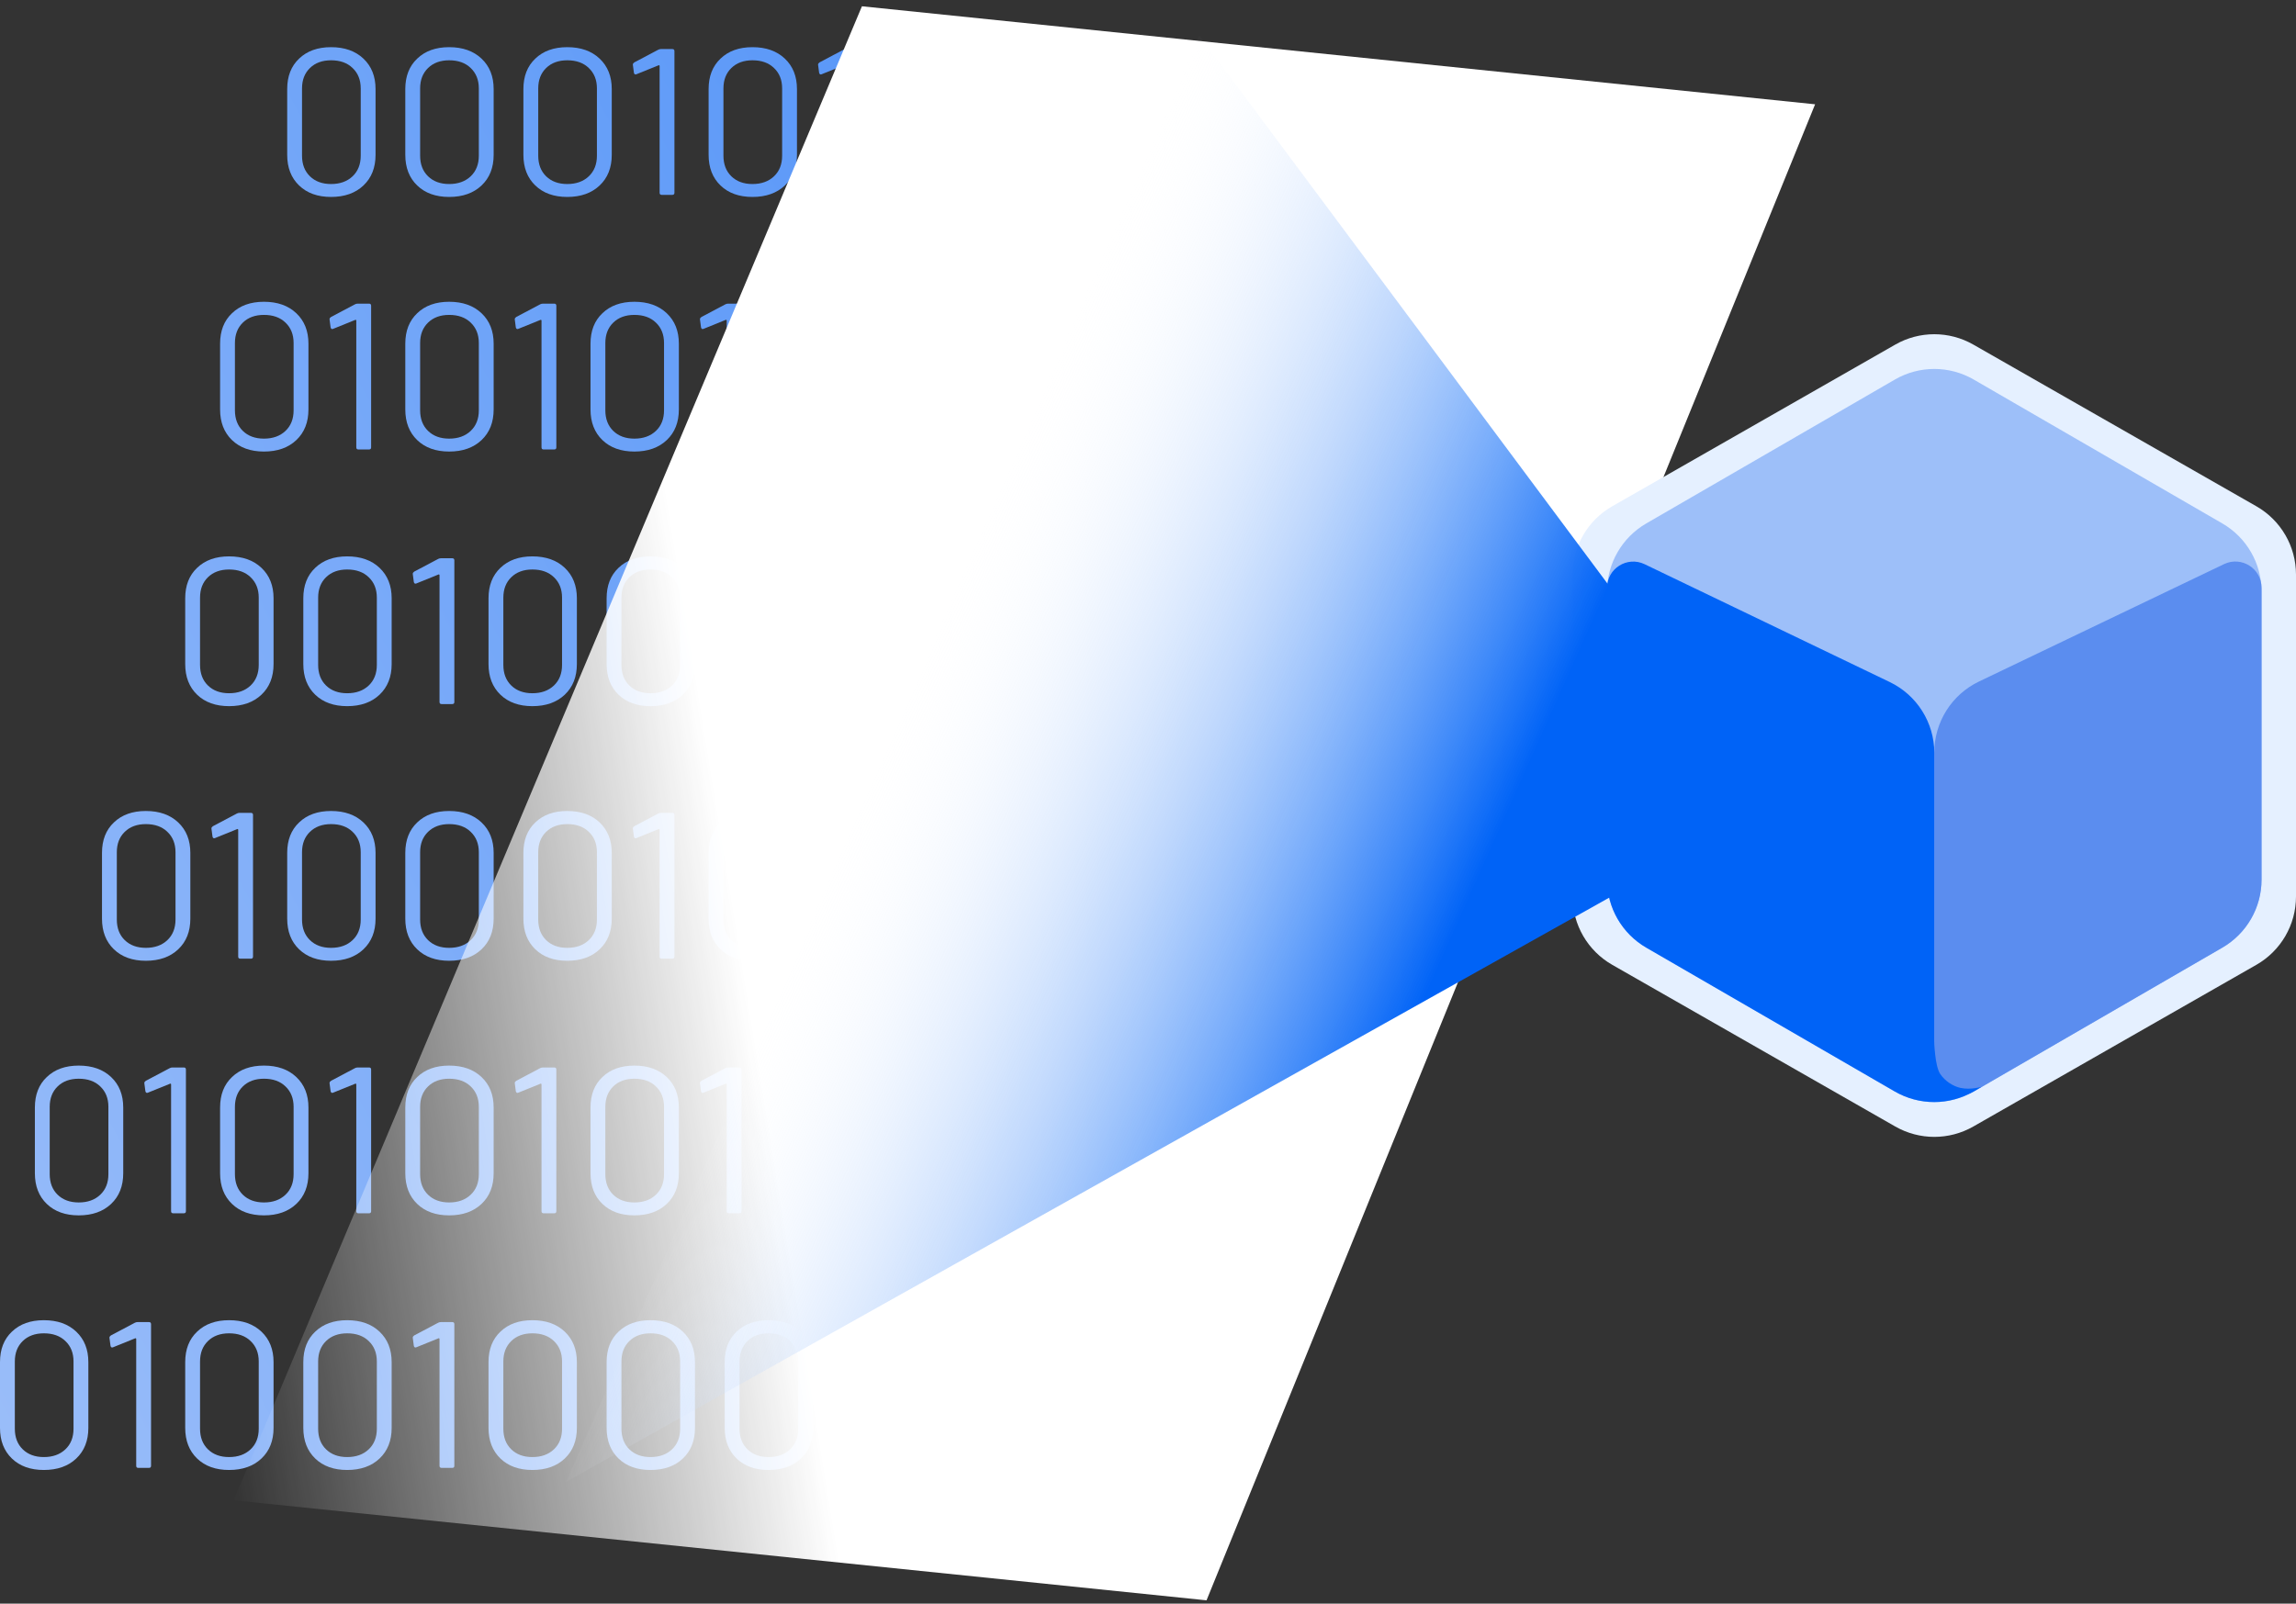 <svg width="292" height="204" viewBox="0 0 292 204" fill="none" xmlns="http://www.w3.org/2000/svg">
<rect x="0" y="0" width="292" height="204" fill="#333333" stroke="none"/>
<path d="M42.104 25.054C40.404 25.054 39.049 24.568 38.039 23.596C37.03 22.625 36.525 21.326 36.525 19.701V11.327C36.525 9.701 37.03 8.412 38.039 7.458C39.049 6.486 40.404 6 42.104 6C43.821 6 45.194 6.486 46.221 7.458C47.248 8.429 47.762 9.719 47.762 11.327V19.701C47.762 21.326 47.248 22.625 46.221 23.596C45.194 24.568 43.821 25.054 42.104 25.054ZM42.104 23.411C43.237 23.411 44.149 23.084 44.84 22.43C45.53 21.776 45.876 20.902 45.876 19.807V11.247C45.876 10.169 45.53 9.304 44.84 8.65C44.167 7.996 43.255 7.67 42.104 7.67C40.988 7.67 40.094 7.996 39.421 8.65C38.748 9.304 38.411 10.169 38.411 11.247V19.807C38.411 20.902 38.748 21.776 39.421 22.43C40.094 23.084 40.988 23.411 42.104 23.411Z" fill="url(#paint0_linear_1_86)"/>
<path d="M57.123 25.054C55.423 25.054 54.069 24.568 53.059 23.596C52.05 22.625 51.545 21.326 51.545 19.701V11.327C51.545 9.701 52.05 8.412 53.059 7.458C54.069 6.486 55.423 6 57.123 6C58.841 6 60.214 6.486 61.241 7.458C62.268 8.429 62.782 9.719 62.782 11.327V19.701C62.782 21.326 62.268 22.625 61.241 23.596C60.214 24.568 58.841 25.054 57.123 25.054ZM57.123 23.411C58.257 23.411 59.169 23.084 59.86 22.43C60.55 21.776 60.896 20.902 60.896 19.807V11.247C60.896 10.169 60.55 9.304 59.86 8.65C59.187 7.996 58.275 7.67 57.123 7.67C56.008 7.67 55.114 7.996 54.441 8.65C53.768 9.304 53.431 10.169 53.431 11.247V19.807C53.431 20.902 53.768 21.776 54.441 22.43C55.114 23.084 56.008 23.411 57.123 23.411Z" fill="url(#paint1_linear_1_86)"/>
<path d="M72.144 25.054C70.443 25.054 69.089 24.568 68.079 23.596C67.07 22.625 66.565 21.326 66.565 19.701V11.327C66.565 9.701 67.07 8.412 68.079 7.458C69.089 6.486 70.443 6 72.144 6C73.861 6 75.234 6.486 76.261 7.458C77.288 8.429 77.802 9.719 77.802 11.327V19.701C77.802 21.326 77.288 22.625 76.261 23.596C75.234 24.568 73.861 25.054 72.144 25.054ZM72.144 23.411C73.277 23.411 74.189 23.084 74.879 22.43C75.57 21.776 75.915 20.902 75.915 19.807V11.247C75.915 10.169 75.57 9.304 74.879 8.65C74.207 7.996 73.295 7.67 72.144 7.67C71.028 7.67 70.133 7.996 69.46 8.65C68.788 9.304 68.451 10.169 68.451 11.247V19.807C68.451 20.902 68.788 21.776 69.46 22.43C70.133 23.084 71.028 23.411 72.144 23.411Z" fill="url(#paint2_linear_1_86)"/>
<path d="M83.728 6.318C83.834 6.265 83.95 6.239 84.073 6.239H85.508C85.685 6.239 85.774 6.327 85.774 6.504V24.524C85.774 24.7 85.685 24.789 85.508 24.789H84.153C83.976 24.789 83.888 24.7 83.888 24.524V8.385C83.888 8.35 83.87 8.323 83.834 8.306C83.817 8.288 83.79 8.288 83.755 8.306L80.939 9.445L80.833 9.472C80.727 9.472 80.656 9.401 80.62 9.26L80.487 8.253V8.2C80.487 8.111 80.549 8.023 80.673 7.935L83.728 6.318Z" fill="url(#paint3_linear_1_86)"/>
<path d="M95.698 25.054C93.998 25.054 92.643 24.568 91.634 23.596C90.624 22.625 90.12 21.326 90.12 19.701V11.327C90.12 9.701 90.624 8.412 91.634 7.458C92.643 6.486 93.998 6 95.698 6C97.416 6 98.788 6.486 99.816 7.458C100.843 8.429 101.356 9.719 101.356 11.327V19.701C101.356 21.326 100.843 22.625 99.816 23.596C98.788 24.568 97.416 25.054 95.698 25.054ZM95.698 23.411C96.832 23.411 97.743 23.084 98.434 22.43C99.125 21.776 99.47 20.902 99.47 19.807V11.247C99.47 10.169 99.125 9.304 98.434 8.65C97.761 7.996 96.849 7.67 95.698 7.67C94.582 7.67 93.688 7.996 93.015 8.65C92.342 9.304 92.006 10.169 92.006 11.247V19.807C92.006 20.902 92.342 21.776 93.015 22.43C93.688 23.084 94.582 23.411 95.698 23.411Z" fill="url(#paint4_linear_1_86)"/>
<path d="M107.283 6.318C107.389 6.265 107.504 6.239 107.628 6.239H109.063C109.24 6.239 109.328 6.327 109.328 6.504V24.524C109.328 24.7 109.24 24.789 109.063 24.789H107.708C107.531 24.789 107.442 24.7 107.442 24.524V8.385C107.442 8.35 107.424 8.323 107.389 8.306C107.371 8.288 107.345 8.288 107.309 8.306L104.494 9.445L104.387 9.472C104.281 9.472 104.21 9.401 104.175 9.26L104.042 8.253V8.2C104.042 8.111 104.104 8.023 104.228 7.935L107.283 6.318Z" fill="url(#paint5_linear_1_86)"/>
<path d="M119.253 25.054C117.553 25.054 116.198 24.568 115.188 23.596C114.179 22.625 113.674 21.326 113.674 19.701V11.327C113.674 9.701 114.179 8.412 115.188 7.458C116.198 6.486 117.553 6 119.253 6C120.97 6 122.343 6.486 123.37 7.458C124.397 8.429 124.911 9.719 124.911 11.327V19.701C124.911 21.326 124.397 22.625 123.37 23.596C122.343 24.568 120.97 25.054 119.253 25.054ZM119.253 23.411C120.386 23.411 121.298 23.084 121.989 22.43C122.679 21.776 123.025 20.902 123.025 19.807V11.247C123.025 10.169 122.679 9.304 121.989 8.65C121.316 7.996 120.404 7.67 119.253 7.67C118.137 7.67 117.243 7.996 116.57 8.65C115.897 9.304 115.56 10.169 115.56 11.247V19.807C115.56 20.902 115.897 21.776 116.57 22.43C117.243 23.084 118.137 23.411 119.253 23.411Z" fill="url(#paint6_linear_1_86)"/>
<path d="M130.837 6.318C130.944 6.265 131.059 6.239 131.183 6.239H132.617C132.794 6.239 132.883 6.327 132.883 6.504V24.524C132.883 24.7 132.794 24.789 132.617 24.789H131.262C131.085 24.789 130.997 24.7 130.997 24.524V8.385C130.997 8.35 130.979 8.323 130.944 8.306C130.926 8.288 130.899 8.288 130.864 8.306L128.048 9.445L127.942 9.472C127.836 9.472 127.765 9.401 127.729 9.26L127.597 8.253V8.2C127.597 8.111 127.659 8.023 127.783 7.935L130.837 6.318Z" fill="url(#paint7_linear_1_86)"/>
<path d="M142.807 25.054C141.107 25.054 139.752 24.568 138.743 23.596C137.734 22.625 137.229 21.326 137.229 19.701V11.327C137.229 9.701 137.734 8.412 138.743 7.458C139.752 6.486 141.107 6 142.807 6C144.525 6 145.898 6.486 146.925 7.458C147.952 8.429 148.465 9.719 148.465 11.327V19.701C148.465 21.326 147.952 22.625 146.925 23.596C145.898 24.568 144.525 25.054 142.807 25.054ZM142.807 23.411C143.941 23.411 144.853 23.084 145.543 22.43C146.234 21.776 146.579 20.902 146.579 19.807V11.247C146.579 10.169 146.234 9.304 145.543 8.65C144.87 7.996 143.958 7.67 142.807 7.67C141.692 7.67 140.797 7.996 140.124 8.65C139.451 9.304 139.115 10.169 139.115 11.247V19.807C139.115 20.902 139.451 21.776 140.124 22.43C140.797 23.084 141.692 23.411 142.807 23.411Z" fill="url(#paint8_linear_1_86)"/>
<path d="M154.392 6.318C154.498 6.265 154.613 6.239 154.737 6.239H156.172C156.349 6.239 156.437 6.327 156.437 6.504V24.524C156.437 24.7 156.349 24.789 156.172 24.789H154.817C154.64 24.789 154.551 24.7 154.551 24.524V8.385C154.551 8.35 154.534 8.323 154.498 8.306C154.481 8.288 154.454 8.288 154.419 8.306L151.603 9.445L151.497 9.472C151.39 9.472 151.319 9.401 151.284 9.26L151.151 8.253V8.2C151.151 8.111 151.213 8.023 151.337 7.935L154.392 6.318Z" fill="url(#paint9_linear_1_86)"/>
<path d="M33.569 57.443C31.869 57.443 30.514 56.957 29.505 55.986C28.495 55.014 27.991 53.715 27.991 52.09V43.716C27.991 42.09 28.495 40.801 29.505 39.847C30.514 38.875 31.869 38.389 33.569 38.389C35.287 38.389 36.659 38.875 37.686 39.847C38.713 40.819 39.227 42.108 39.227 43.716V52.09C39.227 53.715 38.713 55.014 37.686 55.986C36.659 56.957 35.287 57.443 33.569 57.443ZM33.569 55.8C34.702 55.8 35.614 55.473 36.305 54.819C36.996 54.166 37.341 53.291 37.341 52.196V43.636C37.341 42.559 36.996 41.693 36.305 41.039C35.632 40.386 34.72 40.059 33.569 40.059C32.453 40.059 31.559 40.386 30.886 41.039C30.213 41.693 29.877 42.559 29.877 43.636V52.196C29.877 53.291 30.213 54.166 30.886 54.819C31.559 55.473 32.453 55.8 33.569 55.8Z" fill="url(#paint10_linear_1_86)"/>
<path d="M45.154 38.707C45.26 38.654 45.375 38.628 45.499 38.628H46.933C47.111 38.628 47.199 38.716 47.199 38.893V56.913C47.199 57.09 47.111 57.178 46.933 57.178H45.579C45.402 57.178 45.313 57.09 45.313 56.913V40.774C45.313 40.739 45.295 40.712 45.26 40.695C45.242 40.677 45.216 40.677 45.18 40.695L42.364 41.834L42.258 41.861C42.152 41.861 42.081 41.79 42.046 41.649L41.913 40.642V40.589C41.913 40.501 41.975 40.412 42.099 40.324L45.154 38.707Z" fill="url(#paint11_linear_1_86)"/>
<path d="M57.123 57.443C55.423 57.443 54.069 56.957 53.059 55.986C52.05 55.014 51.545 53.715 51.545 52.09V43.716C51.545 42.09 52.05 40.801 53.059 39.847C54.069 38.875 55.423 38.389 57.123 38.389C58.841 38.389 60.214 38.875 61.241 39.847C62.268 40.819 62.782 42.108 62.782 43.716V52.09C62.782 53.715 62.268 55.014 61.241 55.986C60.214 56.957 58.841 57.443 57.123 57.443ZM57.123 55.8C58.257 55.8 59.169 55.473 59.86 54.819C60.55 54.166 60.896 53.291 60.896 52.196V43.636C60.896 42.559 60.55 41.693 59.86 41.039C59.187 40.386 58.275 40.059 57.123 40.059C56.008 40.059 55.114 40.386 54.441 41.039C53.768 41.693 53.431 42.559 53.431 43.636V52.196C53.431 53.291 53.768 54.166 54.441 54.819C55.114 55.473 56.008 55.8 57.123 55.8Z" fill="url(#paint12_linear_1_86)"/>
<path d="M68.708 38.707C68.814 38.654 68.93 38.628 69.054 38.628H70.488C70.665 38.628 70.754 38.716 70.754 38.893V56.913C70.754 57.09 70.665 57.178 70.488 57.178H69.133C68.956 57.178 68.868 57.09 68.868 56.913V40.774C68.868 40.739 68.85 40.712 68.814 40.695C68.797 40.677 68.77 40.677 68.735 40.695L65.919 41.834L65.813 41.861C65.707 41.861 65.636 41.79 65.6 41.649L65.468 40.642V40.589C65.468 40.501 65.529 40.412 65.653 40.324L68.708 38.707Z" fill="url(#paint13_linear_1_86)"/>
<path d="M80.678 57.443C78.978 57.443 77.623 56.957 76.614 55.986C75.604 55.014 75.1 53.715 75.1 52.09V43.716C75.1 42.09 75.604 40.801 76.614 39.847C77.623 38.875 78.978 38.389 80.678 38.389C82.396 38.389 83.768 38.875 84.796 39.847C85.823 40.819 86.336 42.108 86.336 43.716V52.09C86.336 53.715 85.823 55.014 84.796 55.986C83.768 56.957 82.396 57.443 80.678 57.443ZM80.678 55.8C81.811 55.8 82.724 55.473 83.414 54.819C84.105 54.166 84.45 53.291 84.45 52.196V43.636C84.45 42.559 84.105 41.693 83.414 41.039C82.741 40.386 81.829 40.059 80.678 40.059C79.562 40.059 78.668 40.386 77.995 41.039C77.322 41.693 76.986 42.559 76.986 43.636V52.196C76.986 53.291 77.322 54.166 77.995 54.819C78.668 55.473 79.562 55.8 80.678 55.8Z" fill="url(#paint14_linear_1_86)"/>
<path d="M92.263 38.707C92.369 38.654 92.484 38.628 92.608 38.628H94.043C94.22 38.628 94.308 38.716 94.308 38.893V56.913C94.308 57.09 94.22 57.178 94.043 57.178H92.688C92.511 57.178 92.422 57.09 92.422 56.913V40.774C92.422 40.739 92.404 40.712 92.369 40.695C92.351 40.677 92.325 40.677 92.289 40.695L89.474 41.834L89.367 41.861C89.261 41.861 89.19 41.79 89.155 41.649L89.022 40.642V40.589C89.022 40.501 89.084 40.412 89.208 40.324L92.263 38.707Z" fill="url(#paint15_linear_1_86)"/>
<path d="M104.233 57.443C102.533 57.443 101.178 56.957 100.168 55.986C99.159 55.014 98.654 53.715 98.654 52.09V43.716C98.654 42.09 99.159 40.801 100.168 39.847C101.178 38.875 102.533 38.389 104.233 38.389C105.951 38.389 107.323 38.875 108.35 39.847C109.377 40.819 109.891 42.108 109.891 43.716V52.09C109.891 53.715 109.377 55.014 108.35 55.986C107.323 56.957 105.951 57.443 104.233 57.443ZM104.233 55.8C105.366 55.8 106.278 55.473 106.969 54.819C107.659 54.166 108.005 53.291 108.005 52.196V43.636C108.005 42.559 107.659 41.693 106.969 41.039C106.296 40.386 105.384 40.059 104.233 40.059C103.117 40.059 102.223 40.386 101.55 41.039C100.877 41.693 100.54 42.559 100.54 43.636V52.196C100.54 53.291 100.877 54.166 101.55 54.819C102.223 55.473 103.117 55.8 104.233 55.8Z" fill="url(#paint16_linear_1_86)"/>
<path d="M115.817 38.707C115.924 38.654 116.039 38.628 116.163 38.628H117.597C117.774 38.628 117.863 38.716 117.863 38.893V56.913C117.863 57.09 117.774 57.178 117.597 57.178H116.242C116.065 57.178 115.977 57.09 115.977 56.913V40.774C115.977 40.739 115.959 40.712 115.924 40.695C115.906 40.677 115.879 40.677 115.844 40.695L113.028 41.834L112.922 41.861C112.816 41.861 112.745 41.79 112.709 41.649L112.577 40.642V40.589C112.577 40.501 112.639 40.412 112.763 40.324L115.817 38.707Z" fill="url(#paint17_linear_1_86)"/>
<path d="M127.787 57.443C126.087 57.443 124.732 56.957 123.723 55.986C122.714 55.014 122.209 53.715 122.209 52.09V43.716C122.209 42.09 122.714 40.801 123.723 39.847C124.732 38.875 126.087 38.389 127.787 38.389C129.505 38.389 130.878 38.875 131.905 39.847C132.932 40.819 133.445 42.108 133.445 43.716V52.09C133.445 53.715 132.932 55.014 131.905 55.986C130.878 56.957 129.505 57.443 127.787 57.443ZM127.787 55.8C128.921 55.8 129.833 55.473 130.523 54.819C131.214 54.166 131.559 53.291 131.559 52.196V43.636C131.559 42.559 131.214 41.693 130.523 41.039C129.85 40.386 128.938 40.059 127.787 40.059C126.672 40.059 125.777 40.386 125.104 41.039C124.431 41.693 124.095 42.559 124.095 43.636V52.196C124.095 53.291 124.431 54.166 125.104 54.819C125.777 55.473 126.672 55.8 127.787 55.8Z" fill="url(#paint18_linear_1_86)"/>
<path d="M139.372 38.707C139.478 38.654 139.593 38.628 139.717 38.628H141.152C141.329 38.628 141.417 38.716 141.417 38.893V56.913C141.417 57.09 141.329 57.178 141.152 57.178H139.797C139.62 57.178 139.531 57.09 139.531 56.913V40.774C139.531 40.739 139.514 40.712 139.478 40.695C139.461 40.677 139.434 40.677 139.399 40.695L136.583 41.834L136.477 41.861C136.37 41.861 136.299 41.79 136.264 41.649L136.131 40.642V40.589C136.131 40.501 136.193 40.412 136.317 40.324L139.372 38.707Z" fill="url(#paint19_linear_1_86)"/>
<path d="M151.342 57.443C149.642 57.443 148.287 56.957 147.278 55.986C146.268 55.014 145.764 53.715 145.764 52.09V43.716C145.764 42.09 146.268 40.801 147.278 39.847C148.287 38.875 149.642 38.389 151.342 38.389C153.06 38.389 154.432 38.875 155.459 39.847C156.486 40.819 157 42.108 157 43.716V52.09C157 53.715 156.486 55.014 155.459 55.986C154.432 56.957 153.06 57.443 151.342 57.443ZM151.342 55.8C152.475 55.8 153.387 55.473 154.078 54.819C154.769 54.166 155.114 53.291 155.114 52.196V43.636C155.114 42.559 154.769 41.693 154.078 41.039C153.405 40.386 152.493 40.059 151.342 40.059C150.226 40.059 149.332 40.386 148.659 41.039C147.986 41.693 147.65 42.559 147.65 43.636V52.196C147.65 53.291 147.986 54.166 148.659 54.819C149.332 55.473 150.226 55.8 151.342 55.8Z" fill="url(#paint20_linear_1_86)"/>
<path d="M29.133 89.832C27.433 89.832 26.078 89.346 25.069 88.375C24.059 87.403 23.555 86.105 23.555 84.479V76.105C23.555 74.48 24.059 73.19 25.069 72.236C26.078 71.264 27.433 70.778 29.133 70.778C30.851 70.778 32.223 71.264 33.25 72.236C34.278 73.208 34.791 74.497 34.791 76.105V84.479C34.791 86.105 34.278 87.403 33.25 88.375C32.223 89.346 30.851 89.832 29.133 89.832ZM29.133 88.189C30.266 88.189 31.178 87.862 31.869 87.209C32.56 86.555 32.905 85.68 32.905 84.585V76.026C32.905 74.948 32.56 74.082 31.869 73.429C31.196 72.775 30.284 72.448 29.133 72.448C28.017 72.448 27.123 72.775 26.45 73.429C25.777 74.082 25.441 74.948 25.441 76.026V84.585C25.441 85.68 25.777 86.555 26.45 87.209C27.123 87.862 28.017 88.189 29.133 88.189Z" fill="url(#paint21_linear_1_86)"/>
<path d="M44.153 89.832C42.453 89.832 41.098 89.346 40.089 88.375C39.079 87.403 38.575 86.105 38.575 84.479V76.105C38.575 74.48 39.079 73.19 40.089 72.236C41.098 71.264 42.453 70.778 44.153 70.778C45.871 70.778 47.243 71.264 48.27 72.236C49.297 73.208 49.811 74.497 49.811 76.105V84.479C49.811 86.105 49.297 87.403 48.27 88.375C47.243 89.346 45.871 89.832 44.153 89.832ZM44.153 88.189C45.286 88.189 46.198 87.862 46.889 87.209C47.58 86.555 47.925 85.68 47.925 84.585V76.026C47.925 74.948 47.58 74.082 46.889 73.429C46.216 72.775 45.304 72.448 44.153 72.448C43.037 72.448 42.143 72.775 41.47 73.429C40.797 74.082 40.461 74.948 40.461 76.026V84.585C40.461 85.68 40.797 86.555 41.47 87.209C42.143 87.862 43.037 88.189 44.153 88.189Z" fill="url(#paint22_linear_1_86)"/>
<path d="M55.738 71.097C55.844 71.043 55.959 71.017 56.083 71.017H57.517C57.694 71.017 57.783 71.105 57.783 71.282V89.302C57.783 89.479 57.694 89.567 57.517 89.567H56.163C55.986 89.567 55.897 89.479 55.897 89.302V73.164C55.897 73.128 55.879 73.102 55.844 73.084C55.826 73.066 55.8 73.066 55.764 73.084L52.948 74.224L52.842 74.25C52.736 74.25 52.665 74.179 52.63 74.038L52.497 73.031V72.978C52.497 72.89 52.559 72.801 52.683 72.713L55.738 71.097Z" fill="url(#paint23_linear_1_86)"/>
<path d="M67.707 89.832C66.007 89.832 64.653 89.346 63.643 88.375C62.634 87.403 62.129 86.105 62.129 84.479V76.105C62.129 74.48 62.634 73.19 63.643 72.236C64.653 71.264 66.007 70.778 67.707 70.778C69.425 70.778 70.798 71.264 71.825 72.236C72.852 73.208 73.366 74.497 73.366 76.105V84.479C73.366 86.105 72.852 87.403 71.825 88.375C70.798 89.346 69.425 89.832 67.707 89.832ZM67.707 88.189C68.841 88.189 69.753 87.862 70.444 87.209C71.134 86.555 71.48 85.68 71.48 84.585V76.026C71.48 74.948 71.134 74.082 70.444 73.429C69.771 72.775 68.859 72.448 67.707 72.448C66.592 72.448 65.698 72.775 65.025 73.429C64.352 74.082 64.015 74.948 64.015 76.026V84.585C64.015 85.68 64.352 86.555 65.025 87.209C65.698 87.862 66.592 88.189 67.707 88.189Z" fill="url(#paint24_linear_1_86)"/>
<path d="M82.728 89.832C81.027 89.832 79.673 89.346 78.663 88.375C77.654 87.403 77.149 86.105 77.149 84.479V76.105C77.149 74.48 77.654 73.19 78.663 72.236C79.673 71.264 81.027 70.778 82.728 70.778C84.445 70.778 85.818 71.264 86.845 72.236C87.872 73.208 88.386 74.497 88.386 76.105V84.479C88.386 86.105 87.872 87.403 86.845 88.375C85.818 89.346 84.445 89.832 82.728 89.832ZM82.728 88.189C83.861 88.189 84.773 87.862 85.464 87.209C86.154 86.555 86.499 85.68 86.499 84.585V76.026C86.499 74.948 86.154 74.082 85.464 73.429C84.791 72.775 83.879 72.448 82.728 72.448C81.612 72.448 80.718 72.775 80.044 73.429C79.372 74.082 79.035 74.948 79.035 76.026V84.585C79.035 85.68 79.372 86.555 80.044 87.209C80.718 87.862 81.612 88.189 82.728 88.189Z" fill="url(#paint25_linear_1_86)"/>
<path d="M97.747 89.832C96.047 89.832 94.693 89.346 93.683 88.375C92.674 87.403 92.169 86.105 92.169 84.479V76.105C92.169 74.48 92.674 73.19 93.683 72.236C94.693 71.264 96.047 70.778 97.747 70.778C99.465 70.778 100.838 71.264 101.865 72.236C102.892 73.208 103.406 74.497 103.406 76.105V84.479C103.406 86.105 102.892 87.403 101.865 88.375C100.838 89.346 99.465 89.832 97.747 89.832ZM97.747 88.189C98.881 88.189 99.793 87.862 100.483 87.209C101.174 86.555 101.519 85.68 101.519 84.585V76.026C101.519 74.948 101.174 74.082 100.483 73.429C99.811 72.775 98.898 72.448 97.747 72.448C96.632 72.448 95.737 72.775 95.064 73.429C94.391 74.082 94.055 74.948 94.055 76.026V84.585C94.055 85.68 94.391 86.555 95.064 87.209C95.737 87.862 96.632 88.189 97.747 88.189Z" fill="url(#paint26_linear_1_86)"/>
<path d="M112.767 89.832C111.067 89.832 109.713 89.346 108.703 88.375C107.694 87.403 107.189 86.105 107.189 84.479V76.105C107.189 74.48 107.694 73.19 108.703 72.236C109.713 71.264 111.067 70.778 112.767 70.778C114.485 70.778 115.858 71.264 116.885 72.236C117.912 73.208 118.425 74.497 118.425 76.105V84.479C118.425 86.105 117.912 87.403 116.885 88.375C115.858 89.346 114.485 89.832 112.767 89.832ZM112.767 88.189C113.901 88.189 114.813 87.862 115.503 87.209C116.194 86.555 116.539 85.68 116.539 84.585V76.026C116.539 74.948 116.194 74.082 115.503 73.429C114.83 72.775 113.918 72.448 112.767 72.448C111.652 72.448 110.757 72.775 110.084 73.429C109.411 74.082 109.075 74.948 109.075 76.026V84.585C109.075 85.68 109.411 86.555 110.084 87.209C110.757 87.862 111.652 88.189 112.767 88.189Z" fill="url(#paint27_linear_1_86)"/>
<path d="M124.352 71.097C124.458 71.043 124.573 71.017 124.697 71.017H126.132C126.309 71.017 126.397 71.105 126.397 71.282V89.302C126.397 89.479 126.309 89.567 126.132 89.567H124.777C124.6 89.567 124.511 89.479 124.511 89.302V73.164C124.511 73.128 124.494 73.102 124.458 73.084C124.441 73.066 124.414 73.066 124.379 73.084L121.563 74.224L121.457 74.25C121.35 74.25 121.28 74.179 121.244 74.038L121.111 73.031V72.978C121.111 72.89 121.173 72.801 121.297 72.713L124.352 71.097Z" fill="url(#paint28_linear_1_86)"/>
<path d="M136.322 89.832C134.622 89.832 133.267 89.346 132.258 88.375C131.248 87.403 130.744 86.105 130.744 84.479V76.105C130.744 74.48 131.248 73.19 132.258 72.236C133.267 71.264 134.622 70.778 136.322 70.778C138.04 70.778 139.412 71.264 140.439 72.236C141.466 73.208 141.98 74.497 141.98 76.105V84.479C141.98 86.105 141.466 87.403 140.439 88.375C139.412 89.346 138.04 89.832 136.322 89.832ZM136.322 88.189C137.455 88.189 138.367 87.862 139.058 87.209C139.749 86.555 140.094 85.68 140.094 84.585V76.026C140.094 74.948 139.749 74.082 139.058 73.429C138.385 72.775 137.473 72.448 136.322 72.448C135.206 72.448 134.312 72.775 133.639 73.429C132.966 74.082 132.63 74.948 132.63 76.026V84.585C132.63 85.68 132.966 86.555 133.639 87.209C134.312 87.862 135.206 88.189 136.322 88.189Z" fill="url(#paint29_linear_1_86)"/>
<path d="M151.342 89.832C149.642 89.832 148.287 89.346 147.278 88.375C146.268 87.403 145.764 86.105 145.764 84.479V76.105C145.764 74.48 146.268 73.19 147.278 72.236C148.287 71.264 149.642 70.778 151.342 70.778C153.06 70.778 154.432 71.264 155.459 72.236C156.486 73.208 157 74.497 157 76.105V84.479C157 86.105 156.486 87.403 155.459 88.375C154.432 89.346 153.06 89.832 151.342 89.832ZM151.342 88.189C152.475 88.189 153.387 87.862 154.078 87.209C154.769 86.555 155.114 85.68 155.114 84.585V76.026C155.114 74.948 154.769 74.082 154.078 73.429C153.405 72.775 152.493 72.448 151.342 72.448C150.226 72.448 149.332 72.775 148.659 73.429C147.986 74.082 147.65 74.948 147.65 76.026V84.585C147.65 85.68 147.986 86.555 148.659 87.209C149.332 87.862 150.226 88.189 151.342 88.189Z" fill="url(#paint30_linear_1_86)"/>
<path d="M18.549 122.222C16.849 122.222 15.494 121.736 14.485 120.764C13.475 119.792 12.971 118.494 12.971 116.868V108.494C12.971 106.869 13.475 105.579 14.485 104.625C15.494 103.654 16.849 103.168 18.549 103.168C20.267 103.168 21.639 103.654 22.666 104.625C23.694 105.597 24.207 106.887 24.207 108.494V116.868C24.207 118.494 23.694 119.792 22.666 120.764C21.639 121.736 20.267 122.222 18.549 122.222ZM18.549 120.578C19.682 120.578 20.594 120.252 21.285 119.598C21.976 118.944 22.321 118.07 22.321 116.974V108.415C22.321 107.337 21.976 106.471 21.285 105.818C20.612 105.164 19.7 104.837 18.549 104.837C17.433 104.837 16.539 105.164 15.866 105.818C15.193 106.471 14.857 107.337 14.857 108.415V116.974C14.857 118.07 15.193 118.944 15.866 119.598C16.539 120.252 17.433 120.578 18.549 120.578Z" fill="url(#paint31_linear_1_86)"/>
<path d="M30.134 103.486C30.24 103.433 30.355 103.406 30.479 103.406H31.913C32.091 103.406 32.179 103.495 32.179 103.671V121.692C32.179 121.868 32.091 121.957 31.913 121.957H30.559C30.382 121.957 30.293 121.868 30.293 121.692V105.553C30.293 105.517 30.275 105.491 30.24 105.473C30.222 105.456 30.196 105.456 30.16 105.473L27.345 106.613L27.238 106.639C27.132 106.639 27.061 106.569 27.026 106.427L26.893 105.42V105.367C26.893 105.279 26.955 105.191 27.079 105.102L30.134 103.486Z" fill="url(#paint32_linear_1_86)"/>
<path d="M42.104 122.222C40.404 122.222 39.049 121.736 38.039 120.764C37.03 119.792 36.525 118.494 36.525 116.868V108.494C36.525 106.869 37.03 105.579 38.039 104.625C39.049 103.654 40.404 103.168 42.104 103.168C43.821 103.168 45.194 103.654 46.221 104.625C47.248 105.597 47.762 106.887 47.762 108.494V116.868C47.762 118.494 47.248 119.792 46.221 120.764C45.194 121.736 43.821 122.222 42.104 122.222ZM42.104 120.578C43.237 120.578 44.149 120.252 44.84 119.598C45.53 118.944 45.876 118.07 45.876 116.974V108.415C45.876 107.337 45.53 106.471 44.84 105.818C44.167 105.164 43.255 104.837 42.104 104.837C40.988 104.837 40.094 105.164 39.421 105.818C38.748 106.471 38.411 107.337 38.411 108.415V116.974C38.411 118.07 38.748 118.944 39.421 119.598C40.094 120.252 40.988 120.578 42.104 120.578Z" fill="url(#paint33_linear_1_86)"/>
<path d="M57.123 122.222C55.423 122.222 54.069 121.736 53.059 120.764C52.05 119.792 51.545 118.494 51.545 116.868V108.494C51.545 106.869 52.05 105.579 53.059 104.625C54.069 103.654 55.423 103.168 57.123 103.168C58.841 103.168 60.214 103.654 61.241 104.625C62.268 105.597 62.782 106.887 62.782 108.494V116.868C62.782 118.494 62.268 119.792 61.241 120.764C60.214 121.736 58.841 122.222 57.123 122.222ZM57.123 120.578C58.257 120.578 59.169 120.252 59.86 119.598C60.55 118.944 60.896 118.07 60.896 116.974V108.415C60.896 107.337 60.55 106.471 59.86 105.818C59.187 105.164 58.275 104.837 57.123 104.837C56.008 104.837 55.114 105.164 54.441 105.818C53.768 106.471 53.431 107.337 53.431 108.415V116.974C53.431 118.07 53.768 118.944 54.441 119.598C55.114 120.252 56.008 120.578 57.123 120.578Z" fill="url(#paint34_linear_1_86)"/>
<path d="M72.144 122.222C70.443 122.222 69.089 121.736 68.079 120.764C67.07 119.792 66.565 118.494 66.565 116.868V108.494C66.565 106.869 67.07 105.579 68.079 104.625C69.089 103.654 70.443 103.168 72.144 103.168C73.861 103.168 75.234 103.654 76.261 104.625C77.288 105.597 77.802 106.887 77.802 108.494V116.868C77.802 118.494 77.288 119.792 76.261 120.764C75.234 121.736 73.861 122.222 72.144 122.222ZM72.144 120.578C73.277 120.578 74.189 120.252 74.879 119.598C75.57 118.944 75.915 118.07 75.915 116.974V108.415C75.915 107.337 75.57 106.471 74.879 105.818C74.207 105.164 73.295 104.837 72.144 104.837C71.028 104.837 70.133 105.164 69.46 105.818C68.788 106.471 68.451 107.337 68.451 108.415V116.974C68.451 118.07 68.788 118.944 69.46 119.598C70.133 120.252 71.028 120.578 72.144 120.578Z" fill="url(#paint35_linear_1_86)"/>
<path d="M83.728 103.486C83.834 103.433 83.95 103.406 84.073 103.406H85.508C85.685 103.406 85.774 103.495 85.774 103.671V121.692C85.774 121.868 85.685 121.957 85.508 121.957H84.153C83.976 121.957 83.888 121.868 83.888 121.692V105.553C83.888 105.517 83.87 105.491 83.834 105.473C83.817 105.456 83.79 105.456 83.755 105.473L80.939 106.613L80.833 106.639C80.727 106.639 80.656 106.569 80.62 106.427L80.487 105.42V105.367C80.487 105.279 80.549 105.191 80.673 105.102L83.728 103.486Z" fill="url(#paint36_linear_1_86)"/>
<path d="M95.698 122.222C93.998 122.222 92.643 121.736 91.634 120.764C90.624 119.792 90.12 118.494 90.12 116.868V108.494C90.12 106.869 90.624 105.579 91.634 104.625C92.643 103.654 93.998 103.168 95.698 103.168C97.416 103.168 98.788 103.654 99.816 104.625C100.843 105.597 101.356 106.887 101.356 108.494V116.868C101.356 118.494 100.843 119.792 99.816 120.764C98.788 121.736 97.416 122.222 95.698 122.222ZM95.698 120.578C96.832 120.578 97.743 120.252 98.434 119.598C99.125 118.944 99.47 118.07 99.47 116.974V108.415C99.47 107.337 99.125 106.471 98.434 105.818C97.761 105.164 96.849 104.837 95.698 104.837C94.582 104.837 93.688 105.164 93.015 105.818C92.342 106.471 92.006 107.337 92.006 108.415V116.974C92.006 118.07 92.342 118.944 93.015 119.598C93.688 120.252 94.582 120.578 95.698 120.578Z" fill="url(#paint37_linear_1_86)"/>
<path d="M107.283 103.486C107.389 103.433 107.504 103.406 107.628 103.406H109.063C109.24 103.406 109.328 103.495 109.328 103.671V121.692C109.328 121.868 109.24 121.957 109.063 121.957H107.708C107.531 121.957 107.442 121.868 107.442 121.692V105.553C107.442 105.517 107.424 105.491 107.389 105.473C107.371 105.456 107.345 105.456 107.309 105.473L104.494 106.613L104.387 106.639C104.281 106.639 104.21 106.569 104.175 106.427L104.042 105.42V105.367C104.042 105.279 104.104 105.191 104.228 105.102L107.283 103.486Z" fill="url(#paint38_linear_1_86)"/>
<path d="M119.253 122.222C117.553 122.222 116.198 121.736 115.188 120.764C114.179 119.792 113.674 118.494 113.674 116.868V108.494C113.674 106.869 114.179 105.579 115.188 104.625C116.198 103.654 117.553 103.168 119.253 103.168C120.97 103.168 122.343 103.654 123.37 104.625C124.397 105.597 124.911 106.887 124.911 108.494V116.868C124.911 118.494 124.397 119.792 123.37 120.764C122.343 121.736 120.97 122.222 119.253 122.222ZM119.253 120.578C120.386 120.578 121.298 120.252 121.989 119.598C122.679 118.944 123.025 118.07 123.025 116.974V108.415C123.025 107.337 122.679 106.471 121.989 105.818C121.316 105.164 120.404 104.837 119.253 104.837C118.137 104.837 117.243 105.164 116.57 105.818C115.897 106.471 115.56 107.337 115.56 108.415V116.974C115.56 118.07 115.897 118.944 116.57 119.598C117.243 120.252 118.137 120.578 119.253 120.578Z" fill="url(#paint39_linear_1_86)"/>
<path d="M130.837 103.486C130.944 103.433 131.059 103.406 131.183 103.406H132.617C132.794 103.406 132.883 103.495 132.883 103.671V121.692C132.883 121.868 132.794 121.957 132.617 121.957H131.262C131.085 121.957 130.997 121.868 130.997 121.692V105.553C130.997 105.517 130.979 105.491 130.944 105.473C130.926 105.456 130.899 105.456 130.864 105.473L128.048 106.613L127.942 106.639C127.836 106.639 127.765 106.569 127.729 106.427L127.597 105.42V105.367C127.597 105.279 127.659 105.191 127.783 105.102L130.837 103.486Z" fill="url(#paint40_linear_1_86)"/>
<path d="M142.807 122.222C141.107 122.222 139.752 121.736 138.743 120.764C137.734 119.792 137.229 118.494 137.229 116.868V108.494C137.229 106.869 137.734 105.579 138.743 104.625C139.752 103.654 141.107 103.168 142.807 103.168C144.525 103.168 145.898 103.654 146.925 104.625C147.952 105.597 148.465 106.887 148.465 108.494V116.868C148.465 118.494 147.952 119.792 146.925 120.764C145.898 121.736 144.525 122.222 142.807 122.222ZM142.807 120.578C143.941 120.578 144.853 120.252 145.543 119.598C146.234 118.944 146.579 118.07 146.579 116.974V108.415C146.579 107.337 146.234 106.471 145.543 105.818C144.87 105.164 143.958 104.837 142.807 104.837C141.692 104.837 140.797 105.164 140.124 105.818C139.451 106.471 139.115 107.337 139.115 108.415V116.974C139.115 118.07 139.451 118.944 140.124 119.598C140.797 120.252 141.692 120.578 142.807 120.578Z" fill="url(#paint41_linear_1_86)"/>
<path d="M154.392 103.486C154.498 103.433 154.613 103.406 154.737 103.406H156.172C156.349 103.406 156.437 103.495 156.437 103.671V121.692C156.437 121.868 156.349 121.957 156.172 121.957H154.817C154.64 121.957 154.551 121.868 154.551 121.692V105.553C154.551 105.517 154.534 105.491 154.498 105.473C154.481 105.456 154.454 105.456 154.419 105.473L151.603 106.613L151.497 106.639C151.39 106.639 151.319 106.569 151.284 106.427L151.151 105.42V105.367C151.151 105.279 151.213 105.191 151.337 105.102L154.392 103.486Z" fill="url(#paint42_linear_1_86)"/>
<path d="M10.014 154.611C8.314 154.611 6.96 154.125 5.95 153.153C4.941 152.182 4.436 150.883 4.436 149.258V140.884C4.436 139.258 4.941 137.969 5.95 137.015C6.96 136.043 8.314 135.557 10.014 135.557C11.732 135.557 13.105 136.043 14.132 137.015C15.159 137.986 15.672 139.276 15.672 140.884V149.258C15.672 150.883 15.159 152.182 14.132 153.153C13.105 154.125 11.732 154.611 10.014 154.611ZM10.014 152.968C11.148 152.968 12.06 152.641 12.75 151.987C13.441 151.334 13.786 150.459 13.786 149.364V140.804C13.786 139.726 13.441 138.861 12.75 138.207C12.078 137.553 11.165 137.227 10.014 137.227C8.899 137.227 8.004 137.553 7.331 138.207C6.658 138.861 6.322 139.726 6.322 140.804V149.364C6.322 150.459 6.658 151.334 7.331 151.987C8.004 152.641 8.899 152.968 10.014 152.968Z" fill="url(#paint43_linear_1_86)"/>
<path d="M21.599 135.875C21.705 135.822 21.82 135.796 21.944 135.796H23.379C23.556 135.796 23.645 135.884 23.645 136.061V154.081C23.645 154.257 23.556 154.346 23.379 154.346H22.024C21.847 154.346 21.758 154.257 21.758 154.081V137.942C21.758 137.907 21.741 137.88 21.705 137.863C21.688 137.845 21.661 137.845 21.626 137.863L18.81 139.002L18.704 139.029C18.597 139.029 18.526 138.958 18.491 138.817L18.358 137.81V137.757C18.358 137.668 18.42 137.58 18.544 137.492L21.599 135.875Z" fill="url(#paint44_linear_1_86)"/>
<path d="M33.569 154.611C31.869 154.611 30.514 154.125 29.505 153.153C28.495 152.182 27.991 150.883 27.991 149.258V140.884C27.991 139.258 28.495 137.969 29.505 137.015C30.514 136.043 31.869 135.557 33.569 135.557C35.287 135.557 36.659 136.043 37.686 137.015C38.713 137.986 39.227 139.276 39.227 140.884V149.258C39.227 150.883 38.713 152.182 37.686 153.153C36.659 154.125 35.287 154.611 33.569 154.611ZM33.569 152.968C34.702 152.968 35.614 152.641 36.305 151.987C36.996 151.334 37.341 150.459 37.341 149.364V140.804C37.341 139.726 36.996 138.861 36.305 138.207C35.632 137.553 34.72 137.227 33.569 137.227C32.453 137.227 31.559 137.553 30.886 138.207C30.213 138.861 29.877 139.726 29.877 140.804V149.364C29.877 150.459 30.213 151.334 30.886 151.987C31.559 152.641 32.453 152.968 33.569 152.968Z" fill="url(#paint45_linear_1_86)"/>
<path d="M45.154 135.875C45.26 135.822 45.375 135.796 45.499 135.796H46.933C47.111 135.796 47.199 135.884 47.199 136.061V154.081C47.199 154.257 47.111 154.346 46.933 154.346H45.579C45.402 154.346 45.313 154.257 45.313 154.081V137.942C45.313 137.907 45.295 137.88 45.26 137.863C45.242 137.845 45.216 137.845 45.18 137.863L42.364 139.002L42.258 139.029C42.152 139.029 42.081 138.958 42.046 138.817L41.913 137.81V137.757C41.913 137.668 41.975 137.58 42.099 137.492L45.154 135.875Z" fill="url(#paint46_linear_1_86)"/>
<path d="M57.123 154.611C55.423 154.611 54.069 154.125 53.059 153.153C52.05 152.182 51.545 150.883 51.545 149.258V140.884C51.545 139.258 52.05 137.969 53.059 137.015C54.069 136.043 55.423 135.557 57.123 135.557C58.841 135.557 60.214 136.043 61.241 137.015C62.268 137.986 62.782 139.276 62.782 140.884V149.258C62.782 150.883 62.268 152.182 61.241 153.153C60.214 154.125 58.841 154.611 57.123 154.611ZM57.123 152.968C58.257 152.968 59.169 152.641 59.86 151.987C60.55 151.334 60.896 150.459 60.896 149.364V140.804C60.896 139.726 60.55 138.861 59.86 138.207C59.187 137.553 58.275 137.227 57.123 137.227C56.008 137.227 55.114 137.553 54.441 138.207C53.768 138.861 53.431 139.726 53.431 140.804V149.364C53.431 150.459 53.768 151.334 54.441 151.987C55.114 152.641 56.008 152.968 57.123 152.968Z" fill="url(#paint47_linear_1_86)"/>
<path d="M68.708 135.875C68.814 135.822 68.93 135.796 69.054 135.796H70.488C70.665 135.796 70.754 135.884 70.754 136.061V154.081C70.754 154.257 70.665 154.346 70.488 154.346H69.133C68.956 154.346 68.868 154.257 68.868 154.081V137.942C68.868 137.907 68.85 137.88 68.814 137.863C68.797 137.845 68.77 137.845 68.735 137.863L65.919 139.002L65.813 139.029C65.707 139.029 65.636 138.958 65.6 138.817L65.468 137.81V137.757C65.468 137.668 65.529 137.58 65.653 137.492L68.708 135.875Z" fill="url(#paint48_linear_1_86)"/>
<path d="M80.678 154.611C78.978 154.611 77.623 154.125 76.614 153.153C75.604 152.182 75.1 150.883 75.1 149.258V140.884C75.1 139.258 75.604 137.969 76.614 137.015C77.623 136.043 78.978 135.557 80.678 135.557C82.396 135.557 83.768 136.043 84.796 137.015C85.823 137.986 86.336 139.276 86.336 140.884V149.258C86.336 150.883 85.823 152.182 84.796 153.153C83.768 154.125 82.396 154.611 80.678 154.611ZM80.678 152.968C81.811 152.968 82.724 152.641 83.414 151.987C84.105 151.334 84.45 150.459 84.45 149.364V140.804C84.45 139.726 84.105 138.861 83.414 138.207C82.741 137.553 81.829 137.227 80.678 137.227C79.562 137.227 78.668 137.553 77.995 138.207C77.322 138.861 76.986 139.726 76.986 140.804V149.364C76.986 150.459 77.322 151.334 77.995 151.987C78.668 152.641 79.562 152.968 80.678 152.968Z" fill="url(#paint49_linear_1_86)"/>
<path d="M92.263 135.875C92.369 135.822 92.484 135.796 92.608 135.796H94.043C94.22 135.796 94.308 135.884 94.308 136.061V154.081C94.308 154.257 94.22 154.346 94.043 154.346H92.688C92.511 154.346 92.422 154.257 92.422 154.081V137.942C92.422 137.907 92.404 137.88 92.369 137.863C92.351 137.845 92.325 137.845 92.289 137.863L89.474 139.002L89.367 139.029C89.261 139.029 89.19 138.958 89.155 138.817L89.022 137.81V137.757C89.022 137.668 89.084 137.58 89.208 137.492L92.263 135.875Z" fill="url(#paint50_linear_1_86)"/>
<path d="M104.233 154.611C102.533 154.611 101.178 154.125 100.168 153.153C99.159 152.182 98.654 150.883 98.654 149.258V140.884C98.654 139.258 99.159 137.969 100.168 137.015C101.178 136.043 102.533 135.557 104.233 135.557C105.951 135.557 107.323 136.043 108.35 137.015C109.377 137.986 109.891 139.276 109.891 140.884V149.258C109.891 150.883 109.377 152.182 108.35 153.153C107.323 154.125 105.951 154.611 104.233 154.611ZM104.233 152.968C105.366 152.968 106.278 152.641 106.969 151.987C107.659 151.334 108.005 150.459 108.005 149.364V140.804C108.005 139.726 107.659 138.861 106.969 138.207C106.296 137.553 105.384 137.227 104.233 137.227C103.117 137.227 102.223 137.553 101.55 138.207C100.877 138.861 100.54 139.726 100.54 140.804V149.364C100.54 150.459 100.877 151.334 101.55 151.987C102.223 152.641 103.117 152.968 104.233 152.968Z" fill="url(#paint51_linear_1_86)"/>
<path d="M115.817 135.875C115.924 135.822 116.039 135.796 116.163 135.796H117.597C117.774 135.796 117.863 135.884 117.863 136.061V154.081C117.863 154.257 117.774 154.346 117.597 154.346H116.242C116.065 154.346 115.977 154.257 115.977 154.081V137.942C115.977 137.907 115.959 137.88 115.924 137.863C115.906 137.845 115.879 137.845 115.844 137.863L113.028 139.002L112.922 139.029C112.816 139.029 112.745 138.958 112.709 138.817L112.577 137.81V137.757C112.577 137.668 112.639 137.58 112.763 137.492L115.817 135.875Z" fill="url(#paint52_linear_1_86)"/>
<path d="M127.787 154.611C126.087 154.611 124.732 154.125 123.723 153.153C122.714 152.182 122.209 150.883 122.209 149.258V140.884C122.209 139.258 122.714 137.969 123.723 137.015C124.732 136.043 126.087 135.557 127.787 135.557C129.505 135.557 130.878 136.043 131.905 137.015C132.932 137.986 133.445 139.276 133.445 140.884V149.258C133.445 150.883 132.932 152.182 131.905 153.153C130.878 154.125 129.505 154.611 127.787 154.611ZM127.787 152.968C128.921 152.968 129.833 152.641 130.523 151.987C131.214 151.334 131.559 150.459 131.559 149.364V140.804C131.559 139.726 131.214 138.861 130.523 138.207C129.85 137.553 128.938 137.227 127.787 137.227C126.672 137.227 125.777 137.553 125.104 138.207C124.431 138.861 124.095 139.726 124.095 140.804V149.364C124.095 150.459 124.431 151.334 125.104 151.987C125.777 152.641 126.672 152.968 127.787 152.968Z" fill="url(#paint53_linear_1_86)"/>
<path d="M139.372 135.875C139.478 135.822 139.593 135.796 139.717 135.796H141.152C141.329 135.796 141.417 135.884 141.417 136.061V154.081C141.417 154.257 141.329 154.346 141.152 154.346H139.797C139.62 154.346 139.531 154.257 139.531 154.081V137.942C139.531 137.907 139.514 137.88 139.478 137.863C139.461 137.845 139.434 137.845 139.399 137.863L136.583 139.002L136.477 139.029C136.37 139.029 136.299 138.958 136.264 138.817L136.131 137.81V137.757C136.131 137.668 136.193 137.58 136.317 137.492L139.372 135.875Z" fill="url(#paint54_linear_1_86)"/>
<path d="M151.342 154.611C149.642 154.611 148.287 154.125 147.278 153.153C146.268 152.182 145.764 150.883 145.764 149.258V140.884C145.764 139.258 146.268 137.969 147.278 137.015C148.287 136.043 149.642 135.557 151.342 135.557C153.06 135.557 154.432 136.043 155.459 137.015C156.486 137.986 157 139.276 157 140.884V149.258C157 150.883 156.486 152.182 155.459 153.153C154.432 154.125 153.06 154.611 151.342 154.611ZM151.342 152.968C152.475 152.968 153.387 152.641 154.078 151.987C154.769 151.334 155.114 150.459 155.114 149.364V140.804C155.114 139.726 154.769 138.861 154.078 138.207C153.405 137.553 152.493 137.227 151.342 137.227C150.226 137.227 149.332 137.553 148.659 138.207C147.986 138.861 147.65 139.726 147.65 140.804V149.364C147.65 150.459 147.986 151.334 148.659 151.987C149.332 152.641 150.226 152.968 151.342 152.968Z" fill="url(#paint55_linear_1_86)"/>
<path d="M5.578 187C3.878 187 2.524 186.514 1.514 185.543C0.505 184.571 0 183.272 0 181.647V173.273C0 171.648 0.505 170.358 1.514 169.404C2.524 168.432 3.878 167.946 5.578 167.946C7.296 167.946 8.669 168.432 9.696 169.404C10.723 170.376 11.236 171.665 11.236 173.273V181.647C11.236 183.272 10.723 184.571 9.696 185.543C8.669 186.514 7.296 187 5.578 187ZM5.578 185.357C6.712 185.357 7.624 185.03 8.314 184.376C9.005 183.723 9.35 182.848 9.35 181.753V173.193C9.35 172.116 9.005 171.25 8.314 170.596C7.642 169.943 6.729 169.616 5.578 169.616C4.463 169.616 3.568 169.943 2.895 170.596C2.223 171.25 1.886 172.116 1.886 173.193V181.753C1.886 182.848 2.223 183.723 2.895 184.376C3.568 185.03 4.463 185.357 5.578 185.357Z" fill="url(#paint56_linear_1_86)"/>
<path d="M17.163 168.264C17.269 168.211 17.384 168.185 17.508 168.185H18.943C19.12 168.185 19.209 168.273 19.209 168.45V186.47C19.209 186.647 19.12 186.735 18.943 186.735H17.588C17.411 186.735 17.323 186.647 17.323 186.47V170.331C17.323 170.296 17.305 170.269 17.269 170.252C17.252 170.234 17.225 170.234 17.19 170.252L14.374 171.391L14.268 171.418C14.161 171.418 14.091 171.347 14.055 171.206L13.922 170.199V170.146C13.922 170.058 13.984 169.969 14.108 169.881L17.163 168.264Z" fill="url(#paint57_linear_1_86)"/>
<path d="M29.133 187C27.433 187 26.078 186.514 25.069 185.543C24.059 184.571 23.555 183.272 23.555 181.647V173.273C23.555 171.648 24.059 170.358 25.069 169.404C26.078 168.432 27.433 167.946 29.133 167.946C30.851 167.946 32.223 168.432 33.25 169.404C34.278 170.376 34.791 171.665 34.791 173.273V181.647C34.791 183.272 34.278 184.571 33.25 185.543C32.223 186.514 30.851 187 29.133 187ZM29.133 185.357C30.266 185.357 31.178 185.03 31.869 184.376C32.56 183.723 32.905 182.848 32.905 181.753V173.193C32.905 172.116 32.56 171.25 31.869 170.596C31.196 169.943 30.284 169.616 29.133 169.616C28.017 169.616 27.123 169.943 26.45 170.596C25.777 171.25 25.441 172.116 25.441 173.193V181.753C25.441 182.848 25.777 183.723 26.45 184.376C27.123 185.03 28.017 185.357 29.133 185.357Z" fill="url(#paint58_linear_1_86)"/>
<path d="M44.153 187C42.453 187 41.098 186.514 40.089 185.543C39.079 184.571 38.575 183.272 38.575 181.647V173.273C38.575 171.648 39.079 170.358 40.089 169.404C41.098 168.432 42.453 167.946 44.153 167.946C45.871 167.946 47.243 168.432 48.27 169.404C49.297 170.376 49.811 171.665 49.811 173.273V181.647C49.811 183.272 49.297 184.571 48.27 185.543C47.243 186.514 45.871 187 44.153 187ZM44.153 185.357C45.286 185.357 46.198 185.03 46.889 184.376C47.58 183.723 47.925 182.848 47.925 181.753V173.193C47.925 172.116 47.58 171.25 46.889 170.596C46.216 169.943 45.304 169.616 44.153 169.616C43.037 169.616 42.143 169.943 41.47 170.596C40.797 171.25 40.461 172.116 40.461 173.193V181.753C40.461 182.848 40.797 183.723 41.47 184.376C42.143 185.03 43.037 185.357 44.153 185.357Z" fill="url(#paint59_linear_1_86)"/>
<path d="M55.738 168.264C55.844 168.211 55.959 168.185 56.083 168.185H57.517C57.694 168.185 57.783 168.273 57.783 168.45V186.47C57.783 186.647 57.694 186.735 57.517 186.735H56.163C55.986 186.735 55.897 186.647 55.897 186.47V170.331C55.897 170.296 55.879 170.269 55.844 170.252C55.826 170.234 55.8 170.234 55.764 170.252L52.948 171.391L52.842 171.418C52.736 171.418 52.665 171.347 52.63 171.206L52.497 170.199V170.146C52.497 170.058 52.559 169.969 52.683 169.881L55.738 168.264Z" fill="url(#paint60_linear_1_86)"/>
<path d="M67.707 187C66.007 187 64.653 186.514 63.643 185.543C62.634 184.571 62.129 183.272 62.129 181.647V173.273C62.129 171.648 62.634 170.358 63.643 169.404C64.653 168.432 66.007 167.946 67.707 167.946C69.425 167.946 70.798 168.432 71.825 169.404C72.852 170.376 73.366 171.665 73.366 173.273V181.647C73.366 183.272 72.852 184.571 71.825 185.543C70.798 186.514 69.425 187 67.707 187ZM67.707 185.357C68.841 185.357 69.753 185.03 70.444 184.376C71.134 183.723 71.48 182.848 71.48 181.753V173.193C71.48 172.116 71.134 171.25 70.444 170.596C69.771 169.943 68.859 169.616 67.707 169.616C66.592 169.616 65.698 169.943 65.025 170.596C64.352 171.25 64.015 172.116 64.015 173.193V181.753C64.015 182.848 64.352 183.723 65.025 184.376C65.698 185.03 66.592 185.357 67.707 185.357Z" fill="url(#paint61_linear_1_86)"/>
<path d="M82.728 187C81.027 187 79.673 186.514 78.663 185.543C77.654 184.571 77.149 183.272 77.149 181.647V173.273C77.149 171.648 77.654 170.358 78.663 169.404C79.673 168.432 81.027 167.946 82.728 167.946C84.445 167.946 85.818 168.432 86.845 169.404C87.872 170.376 88.386 171.665 88.386 173.273V181.647C88.386 183.272 87.872 184.571 86.845 185.543C85.818 186.514 84.445 187 82.728 187ZM82.728 185.357C83.861 185.357 84.773 185.03 85.464 184.376C86.154 183.723 86.499 182.848 86.499 181.753V173.193C86.499 172.116 86.154 171.25 85.464 170.596C84.791 169.943 83.879 169.616 82.728 169.616C81.612 169.616 80.718 169.943 80.044 170.596C79.372 171.25 79.035 172.116 79.035 173.193V181.753C79.035 182.848 79.372 183.723 80.044 184.376C80.718 185.03 81.612 185.357 82.728 185.357Z" fill="url(#paint62_linear_1_86)"/>
<path d="M97.747 187C96.047 187 94.693 186.514 93.683 185.543C92.674 184.571 92.169 183.272 92.169 181.647V173.273C92.169 171.648 92.674 170.358 93.683 169.404C94.693 168.432 96.047 167.946 97.747 167.946C99.465 167.946 100.838 168.432 101.865 169.404C102.892 170.376 103.406 171.665 103.406 173.273V181.647C103.406 183.272 102.892 184.571 101.865 185.543C100.838 186.514 99.465 187 97.747 187ZM97.747 185.357C98.881 185.357 99.793 185.03 100.483 184.376C101.174 183.723 101.519 182.848 101.519 181.753V173.193C101.519 172.116 101.174 171.25 100.483 170.596C99.811 169.943 98.898 169.616 97.747 169.616C96.632 169.616 95.737 169.943 95.064 170.596C94.391 171.25 94.055 172.116 94.055 173.193V181.753C94.055 182.848 94.391 183.723 95.064 184.376C95.737 185.03 96.632 185.357 97.747 185.357Z" fill="url(#paint63_linear_1_86)"/>
<path d="M112.767 187C111.067 187 109.713 186.514 108.703 185.543C107.694 184.571 107.189 183.272 107.189 181.647V173.273C107.189 171.648 107.694 170.358 108.703 169.404C109.713 168.432 111.067 167.946 112.767 167.946C114.485 167.946 115.858 168.432 116.885 169.404C117.912 170.376 118.425 171.665 118.425 173.273V181.647C118.425 183.272 117.912 184.571 116.885 185.543C115.858 186.514 114.485 187 112.767 187ZM112.767 185.357C113.901 185.357 114.813 185.03 115.503 184.376C116.194 183.723 116.539 182.848 116.539 181.753V173.193C116.539 172.116 116.194 171.25 115.503 170.596C114.83 169.943 113.918 169.616 112.767 169.616C111.652 169.616 110.757 169.943 110.084 170.596C109.411 171.25 109.075 172.116 109.075 173.193V181.753C109.075 182.848 109.411 183.723 110.084 184.376C110.757 185.03 111.652 185.357 112.767 185.357Z" fill="url(#paint64_linear_1_86)"/>
<path d="M124.352 168.264C124.458 168.211 124.573 168.185 124.697 168.185H126.132C126.309 168.185 126.397 168.273 126.397 168.45V186.47C126.397 186.647 126.309 186.735 126.132 186.735H124.777C124.6 186.735 124.511 186.647 124.511 186.47V170.331C124.511 170.296 124.494 170.269 124.458 170.252C124.441 170.234 124.414 170.234 124.379 170.252L121.563 171.391L121.457 171.418C121.35 171.418 121.28 171.347 121.244 171.206L121.111 170.199V170.146C121.111 170.058 121.173 169.969 121.297 169.881L124.352 168.264Z" fill="url(#paint65_linear_1_86)"/>
<path d="M136.322 187C134.622 187 133.267 186.514 132.258 185.543C131.248 184.571 130.744 183.272 130.744 181.647V173.273C130.744 171.648 131.248 170.358 132.258 169.404C133.267 168.432 134.622 167.946 136.322 167.946C138.04 167.946 139.412 168.432 140.439 169.404C141.466 170.376 141.98 171.665 141.98 173.273V181.647C141.98 183.272 141.466 184.571 140.439 185.543C139.412 186.514 138.04 187 136.322 187ZM136.322 185.357C137.455 185.357 138.367 185.03 139.058 184.376C139.749 183.723 140.094 182.848 140.094 181.753V173.193C140.094 172.116 139.749 171.25 139.058 170.596C138.385 169.943 137.473 169.616 136.322 169.616C135.206 169.616 134.312 169.943 133.639 170.596C132.966 171.25 132.63 172.116 132.63 173.193V181.753C132.63 182.848 132.966 183.723 133.639 184.376C134.312 185.03 135.206 185.357 136.322 185.357Z" fill="url(#paint66_linear_1_86)"/>
<path d="M151.342 187C149.642 187 148.287 186.514 147.278 185.543C146.268 184.571 145.764 183.272 145.764 181.647V173.273C145.764 171.648 146.268 170.358 147.278 169.404C148.287 168.432 149.642 167.946 151.342 167.946C153.06 167.946 154.432 168.432 155.459 169.404C156.486 170.376 157 171.665 157 173.273V181.647C157 183.272 156.486 184.571 155.459 185.543C154.432 186.514 153.06 187 151.342 187ZM151.342 185.357C152.475 185.357 153.387 185.03 154.078 184.376C154.769 183.723 155.114 182.848 155.114 181.753V173.193C155.114 172.116 154.769 171.25 154.078 170.596C153.405 169.943 152.493 169.616 151.342 169.616C150.226 169.616 149.332 169.943 148.659 170.596C147.986 171.25 147.65 172.116 147.65 173.193V181.753C147.65 182.848 147.986 183.723 148.659 184.376C149.332 185.03 150.226 185.357 151.342 185.357Z" fill="url(#paint67_linear_1_86)"/>
<path d="M109.619 0.799L230.841 13.268L153.444 203.582L29.711 190.857L109.619 0.799Z" fill="url(#paint68_linear_1_86)"/>
<path d="M244.739 119.02C245.313 118.721 245.997 118.718 246.574 119.013L283.264 137.791C284.716 138.534 284.716 140.609 283.264 141.352L246.574 160.13C245.997 160.425 245.313 160.422 244.739 160.123L208.665 141.346C207.23 140.598 207.23 138.545 208.665 137.798L244.739 119.02Z" fill="black" fill-opacity="0.01"/>
<path d="M200 73.089C200 69.5 201.923 66.187 205.039 64.406L241.039 43.835C244.113 42.078 247.887 42.078 250.961 43.835L286.961 64.406C290.077 66.187 292 69.5 292 73.089V114.054C292 117.643 290.077 120.956 286.961 122.736L250.961 143.308C247.887 145.065 244.113 145.065 241.039 143.308L205.039 122.736C201.923 120.956 200 117.643 200 114.054V73.089Z" fill="#E5F0FF"/>
<path d="M204.381 75.241C204.381 71.673 206.282 68.375 209.37 66.587L240.99 48.281C244.089 46.487 247.911 46.487 251.01 48.281L282.629 66.587C285.717 68.375 287.619 71.673 287.619 75.241V111.901C287.619 115.469 285.717 118.767 282.629 120.555L251.01 138.861C247.911 140.655 244.089 140.655 240.99 138.861L209.37 120.555C206.282 118.767 204.381 115.469 204.381 111.901V75.241Z" fill="#9DBFF9"/>
<path d="M246 95.718C246 91.87 248.208 88.363 251.678 86.7L282.845 71.764C285.058 70.704 287.619 72.317 287.619 74.77L287.619 111.901C287.619 115.469 285.717 118.767 282.629 120.555L251.003 138.866C248.781 140.152 246 138.549 246 135.981V95.718Z" fill="#5B8DEF"/>
<path d="M204.381 74.778C204.381 72.322 206.946 70.71 209.159 71.774L240.333 86.764C243.797 88.43 246 91.933 246 95.776V132.425C246 132.425 246.036 135.59 246.773 136.656C247.405 137.569 248.421 138.2 249.34 138.397C250.667 138.682 252.03 138.246 252.03 138.246L251.019 138.835C247.916 140.645 244.08 140.651 240.972 138.851L209.37 120.555C206.282 118.767 204.381 115.469 204.381 111.901V74.778Z" fill="#0063F7"/>
<path d="M152.5 4.5L205 75V114L72 188.5L152.5 4.5Z" fill="url(#paint69_linear_1_86)"/>
<defs>
<linearGradient id="paint0_linear_1_86" x1="350.973" y1="-87.545" x2="-41.693" y2="127.083" gradientUnits="userSpaceOnUse">
<stop stop-color="#0063F7"/>
<stop offset="1" stop-color="#9DBFF9"/>
</linearGradient>
<linearGradient id="paint1_linear_1_86" x1="350.973" y1="-87.545" x2="-41.693" y2="127.083" gradientUnits="userSpaceOnUse">
<stop stop-color="#0063F7"/>
<stop offset="1" stop-color="#9DBFF9"/>
</linearGradient>
<linearGradient id="paint2_linear_1_86" x1="350.973" y1="-87.545" x2="-41.693" y2="127.083" gradientUnits="userSpaceOnUse">
<stop stop-color="#0063F7"/>
<stop offset="1" stop-color="#9DBFF9"/>
</linearGradient>
<linearGradient id="paint3_linear_1_86" x1="350.973" y1="-87.545" x2="-41.693" y2="127.083" gradientUnits="userSpaceOnUse">
<stop stop-color="#0063F7"/>
<stop offset="1" stop-color="#9DBFF9"/>
</linearGradient>
<linearGradient id="paint4_linear_1_86" x1="350.973" y1="-87.545" x2="-41.693" y2="127.083" gradientUnits="userSpaceOnUse">
<stop stop-color="#0063F7"/>
<stop offset="1" stop-color="#9DBFF9"/>
</linearGradient>
<linearGradient id="paint5_linear_1_86" x1="350.973" y1="-87.545" x2="-41.693" y2="127.083" gradientUnits="userSpaceOnUse">
<stop stop-color="#0063F7"/>
<stop offset="1" stop-color="#9DBFF9"/>
</linearGradient>
<linearGradient id="paint6_linear_1_86" x1="350.973" y1="-87.545" x2="-41.693" y2="127.083" gradientUnits="userSpaceOnUse">
<stop stop-color="#0063F7"/>
<stop offset="1" stop-color="#9DBFF9"/>
</linearGradient>
<linearGradient id="paint7_linear_1_86" x1="350.973" y1="-87.545" x2="-41.693" y2="127.083" gradientUnits="userSpaceOnUse">
<stop stop-color="#0063F7"/>
<stop offset="1" stop-color="#9DBFF9"/>
</linearGradient>
<linearGradient id="paint8_linear_1_86" x1="350.973" y1="-87.545" x2="-41.693" y2="127.083" gradientUnits="userSpaceOnUse">
<stop stop-color="#0063F7"/>
<stop offset="1" stop-color="#9DBFF9"/>
</linearGradient>
<linearGradient id="paint9_linear_1_86" x1="350.973" y1="-87.545" x2="-41.693" y2="127.083" gradientUnits="userSpaceOnUse">
<stop stop-color="#0063F7"/>
<stop offset="1" stop-color="#9DBFF9"/>
</linearGradient>
<linearGradient id="paint10_linear_1_86" x1="350.973" y1="-87.545" x2="-41.693" y2="127.083" gradientUnits="userSpaceOnUse">
<stop stop-color="#0063F7"/>
<stop offset="1" stop-color="#9DBFF9"/>
</linearGradient>
<linearGradient id="paint11_linear_1_86" x1="350.973" y1="-87.545" x2="-41.693" y2="127.083" gradientUnits="userSpaceOnUse">
<stop stop-color="#0063F7"/>
<stop offset="1" stop-color="#9DBFF9"/>
</linearGradient>
<linearGradient id="paint12_linear_1_86" x1="350.973" y1="-87.545" x2="-41.693" y2="127.083" gradientUnits="userSpaceOnUse">
<stop stop-color="#0063F7"/>
<stop offset="1" stop-color="#9DBFF9"/>
</linearGradient>
<linearGradient id="paint13_linear_1_86" x1="350.973" y1="-87.545" x2="-41.693" y2="127.083" gradientUnits="userSpaceOnUse">
<stop stop-color="#0063F7"/>
<stop offset="1" stop-color="#9DBFF9"/>
</linearGradient>
<linearGradient id="paint14_linear_1_86" x1="350.973" y1="-87.545" x2="-41.693" y2="127.083" gradientUnits="userSpaceOnUse">
<stop stop-color="#0063F7"/>
<stop offset="1" stop-color="#9DBFF9"/>
</linearGradient>
<linearGradient id="paint15_linear_1_86" x1="350.973" y1="-87.545" x2="-41.693" y2="127.083" gradientUnits="userSpaceOnUse">
<stop stop-color="#0063F7"/>
<stop offset="1" stop-color="#9DBFF9"/>
</linearGradient>
<linearGradient id="paint16_linear_1_86" x1="350.973" y1="-87.545" x2="-41.693" y2="127.083" gradientUnits="userSpaceOnUse">
<stop stop-color="#0063F7"/>
<stop offset="1" stop-color="#9DBFF9"/>
</linearGradient>
<linearGradient id="paint17_linear_1_86" x1="350.973" y1="-87.545" x2="-41.693" y2="127.083" gradientUnits="userSpaceOnUse">
<stop stop-color="#0063F7"/>
<stop offset="1" stop-color="#9DBFF9"/>
</linearGradient>
<linearGradient id="paint18_linear_1_86" x1="350.973" y1="-87.545" x2="-41.693" y2="127.083" gradientUnits="userSpaceOnUse">
<stop stop-color="#0063F7"/>
<stop offset="1" stop-color="#9DBFF9"/>
</linearGradient>
<linearGradient id="paint19_linear_1_86" x1="350.973" y1="-87.545" x2="-41.693" y2="127.083" gradientUnits="userSpaceOnUse">
<stop stop-color="#0063F7"/>
<stop offset="1" stop-color="#9DBFF9"/>
</linearGradient>
<linearGradient id="paint20_linear_1_86" x1="350.973" y1="-87.545" x2="-41.693" y2="127.083" gradientUnits="userSpaceOnUse">
<stop stop-color="#0063F7"/>
<stop offset="1" stop-color="#9DBFF9"/>
</linearGradient>
<linearGradient id="paint21_linear_1_86" x1="350.973" y1="-87.545" x2="-41.693" y2="127.083" gradientUnits="userSpaceOnUse">
<stop stop-color="#0063F7"/>
<stop offset="1" stop-color="#9DBFF9"/>
</linearGradient>
<linearGradient id="paint22_linear_1_86" x1="350.973" y1="-87.545" x2="-41.693" y2="127.083" gradientUnits="userSpaceOnUse">
<stop stop-color="#0063F7"/>
<stop offset="1" stop-color="#9DBFF9"/>
</linearGradient>
<linearGradient id="paint23_linear_1_86" x1="350.973" y1="-87.545" x2="-41.693" y2="127.083" gradientUnits="userSpaceOnUse">
<stop stop-color="#0063F7"/>
<stop offset="1" stop-color="#9DBFF9"/>
</linearGradient>
<linearGradient id="paint24_linear_1_86" x1="350.973" y1="-87.545" x2="-41.693" y2="127.083" gradientUnits="userSpaceOnUse">
<stop stop-color="#0063F7"/>
<stop offset="1" stop-color="#9DBFF9"/>
</linearGradient>
<linearGradient id="paint25_linear_1_86" x1="350.973" y1="-87.545" x2="-41.693" y2="127.083" gradientUnits="userSpaceOnUse">
<stop stop-color="#0063F7"/>
<stop offset="1" stop-color="#9DBFF9"/>
</linearGradient>
<linearGradient id="paint26_linear_1_86" x1="350.973" y1="-87.545" x2="-41.693" y2="127.083" gradientUnits="userSpaceOnUse">
<stop stop-color="#0063F7"/>
<stop offset="1" stop-color="#9DBFF9"/>
</linearGradient>
<linearGradient id="paint27_linear_1_86" x1="350.973" y1="-87.545" x2="-41.693" y2="127.083" gradientUnits="userSpaceOnUse">
<stop stop-color="#0063F7"/>
<stop offset="1" stop-color="#9DBFF9"/>
</linearGradient>
<linearGradient id="paint28_linear_1_86" x1="350.973" y1="-87.545" x2="-41.693" y2="127.083" gradientUnits="userSpaceOnUse">
<stop stop-color="#0063F7"/>
<stop offset="1" stop-color="#9DBFF9"/>
</linearGradient>
<linearGradient id="paint29_linear_1_86" x1="350.973" y1="-87.545" x2="-41.693" y2="127.083" gradientUnits="userSpaceOnUse">
<stop stop-color="#0063F7"/>
<stop offset="1" stop-color="#9DBFF9"/>
</linearGradient>
<linearGradient id="paint30_linear_1_86" x1="350.973" y1="-87.545" x2="-41.693" y2="127.083" gradientUnits="userSpaceOnUse">
<stop stop-color="#0063F7"/>
<stop offset="1" stop-color="#9DBFF9"/>
</linearGradient>
<linearGradient id="paint31_linear_1_86" x1="350.973" y1="-87.545" x2="-41.693" y2="127.083" gradientUnits="userSpaceOnUse">
<stop stop-color="#0063F7"/>
<stop offset="1" stop-color="#9DBFF9"/>
</linearGradient>
<linearGradient id="paint32_linear_1_86" x1="350.973" y1="-87.545" x2="-41.693" y2="127.083" gradientUnits="userSpaceOnUse">
<stop stop-color="#0063F7"/>
<stop offset="1" stop-color="#9DBFF9"/>
</linearGradient>
<linearGradient id="paint33_linear_1_86" x1="350.973" y1="-87.545" x2="-41.693" y2="127.083" gradientUnits="userSpaceOnUse">
<stop stop-color="#0063F7"/>
<stop offset="1" stop-color="#9DBFF9"/>
</linearGradient>
<linearGradient id="paint34_linear_1_86" x1="350.973" y1="-87.545" x2="-41.693" y2="127.083" gradientUnits="userSpaceOnUse">
<stop stop-color="#0063F7"/>
<stop offset="1" stop-color="#9DBFF9"/>
</linearGradient>
<linearGradient id="paint35_linear_1_86" x1="350.973" y1="-87.545" x2="-41.693" y2="127.083" gradientUnits="userSpaceOnUse">
<stop stop-color="#0063F7"/>
<stop offset="1" stop-color="#9DBFF9"/>
</linearGradient>
<linearGradient id="paint36_linear_1_86" x1="350.973" y1="-87.545" x2="-41.693" y2="127.083" gradientUnits="userSpaceOnUse">
<stop stop-color="#0063F7"/>
<stop offset="1" stop-color="#9DBFF9"/>
</linearGradient>
<linearGradient id="paint37_linear_1_86" x1="350.973" y1="-87.545" x2="-41.693" y2="127.083" gradientUnits="userSpaceOnUse">
<stop stop-color="#0063F7"/>
<stop offset="1" stop-color="#9DBFF9"/>
</linearGradient>
<linearGradient id="paint38_linear_1_86" x1="350.973" y1="-87.545" x2="-41.693" y2="127.083" gradientUnits="userSpaceOnUse">
<stop stop-color="#0063F7"/>
<stop offset="1" stop-color="#9DBFF9"/>
</linearGradient>
<linearGradient id="paint39_linear_1_86" x1="350.973" y1="-87.545" x2="-41.693" y2="127.083" gradientUnits="userSpaceOnUse">
<stop stop-color="#0063F7"/>
<stop offset="1" stop-color="#9DBFF9"/>
</linearGradient>
<linearGradient id="paint40_linear_1_86" x1="350.973" y1="-87.545" x2="-41.693" y2="127.083" gradientUnits="userSpaceOnUse">
<stop stop-color="#0063F7"/>
<stop offset="1" stop-color="#9DBFF9"/>
</linearGradient>
<linearGradient id="paint41_linear_1_86" x1="350.973" y1="-87.545" x2="-41.693" y2="127.083" gradientUnits="userSpaceOnUse">
<stop stop-color="#0063F7"/>
<stop offset="1" stop-color="#9DBFF9"/>
</linearGradient>
<linearGradient id="paint42_linear_1_86" x1="350.973" y1="-87.545" x2="-41.693" y2="127.083" gradientUnits="userSpaceOnUse">
<stop stop-color="#0063F7"/>
<stop offset="1" stop-color="#9DBFF9"/>
</linearGradient>
<linearGradient id="paint43_linear_1_86" x1="350.973" y1="-87.545" x2="-41.693" y2="127.083" gradientUnits="userSpaceOnUse">
<stop stop-color="#0063F7"/>
<stop offset="1" stop-color="#9DBFF9"/>
</linearGradient>
<linearGradient id="paint44_linear_1_86" x1="350.973" y1="-87.545" x2="-41.693" y2="127.083" gradientUnits="userSpaceOnUse">
<stop stop-color="#0063F7"/>
<stop offset="1" stop-color="#9DBFF9"/>
</linearGradient>
<linearGradient id="paint45_linear_1_86" x1="350.973" y1="-87.545" x2="-41.693" y2="127.083" gradientUnits="userSpaceOnUse">
<stop stop-color="#0063F7"/>
<stop offset="1" stop-color="#9DBFF9"/>
</linearGradient>
<linearGradient id="paint46_linear_1_86" x1="350.973" y1="-87.545" x2="-41.693" y2="127.083" gradientUnits="userSpaceOnUse">
<stop stop-color="#0063F7"/>
<stop offset="1" stop-color="#9DBFF9"/>
</linearGradient>
<linearGradient id="paint47_linear_1_86" x1="350.973" y1="-87.545" x2="-41.693" y2="127.083" gradientUnits="userSpaceOnUse">
<stop stop-color="#0063F7"/>
<stop offset="1" stop-color="#9DBFF9"/>
</linearGradient>
<linearGradient id="paint48_linear_1_86" x1="350.973" y1="-87.545" x2="-41.693" y2="127.083" gradientUnits="userSpaceOnUse">
<stop stop-color="#0063F7"/>
<stop offset="1" stop-color="#9DBFF9"/>
</linearGradient>
<linearGradient id="paint49_linear_1_86" x1="350.973" y1="-87.545" x2="-41.693" y2="127.083" gradientUnits="userSpaceOnUse">
<stop stop-color="#0063F7"/>
<stop offset="1" stop-color="#9DBFF9"/>
</linearGradient>
<linearGradient id="paint50_linear_1_86" x1="350.973" y1="-87.545" x2="-41.693" y2="127.083" gradientUnits="userSpaceOnUse">
<stop stop-color="#0063F7"/>
<stop offset="1" stop-color="#9DBFF9"/>
</linearGradient>
<linearGradient id="paint51_linear_1_86" x1="350.973" y1="-87.545" x2="-41.693" y2="127.083" gradientUnits="userSpaceOnUse">
<stop stop-color="#0063F7"/>
<stop offset="1" stop-color="#9DBFF9"/>
</linearGradient>
<linearGradient id="paint52_linear_1_86" x1="350.973" y1="-87.545" x2="-41.693" y2="127.083" gradientUnits="userSpaceOnUse">
<stop stop-color="#0063F7"/>
<stop offset="1" stop-color="#9DBFF9"/>
</linearGradient>
<linearGradient id="paint53_linear_1_86" x1="350.973" y1="-87.545" x2="-41.693" y2="127.083" gradientUnits="userSpaceOnUse">
<stop stop-color="#0063F7"/>
<stop offset="1" stop-color="#9DBFF9"/>
</linearGradient>
<linearGradient id="paint54_linear_1_86" x1="350.973" y1="-87.545" x2="-41.693" y2="127.083" gradientUnits="userSpaceOnUse">
<stop stop-color="#0063F7"/>
<stop offset="1" stop-color="#9DBFF9"/>
</linearGradient>
<linearGradient id="paint55_linear_1_86" x1="350.973" y1="-87.545" x2="-41.693" y2="127.083" gradientUnits="userSpaceOnUse">
<stop stop-color="#0063F7"/>
<stop offset="1" stop-color="#9DBFF9"/>
</linearGradient>
<linearGradient id="paint56_linear_1_86" x1="350.973" y1="-87.545" x2="-41.693" y2="127.083" gradientUnits="userSpaceOnUse">
<stop stop-color="#0063F7"/>
<stop offset="1" stop-color="#9DBFF9"/>
</linearGradient>
<linearGradient id="paint57_linear_1_86" x1="350.973" y1="-87.545" x2="-41.693" y2="127.083" gradientUnits="userSpaceOnUse">
<stop stop-color="#0063F7"/>
<stop offset="1" stop-color="#9DBFF9"/>
</linearGradient>
<linearGradient id="paint58_linear_1_86" x1="350.973" y1="-87.545" x2="-41.693" y2="127.083" gradientUnits="userSpaceOnUse">
<stop stop-color="#0063F7"/>
<stop offset="1" stop-color="#9DBFF9"/>
</linearGradient>
<linearGradient id="paint59_linear_1_86" x1="350.973" y1="-87.545" x2="-41.693" y2="127.083" gradientUnits="userSpaceOnUse">
<stop stop-color="#0063F7"/>
<stop offset="1" stop-color="#9DBFF9"/>
</linearGradient>
<linearGradient id="paint60_linear_1_86" x1="350.973" y1="-87.545" x2="-41.693" y2="127.083" gradientUnits="userSpaceOnUse">
<stop stop-color="#0063F7"/>
<stop offset="1" stop-color="#9DBFF9"/>
</linearGradient>
<linearGradient id="paint61_linear_1_86" x1="350.973" y1="-87.545" x2="-41.693" y2="127.083" gradientUnits="userSpaceOnUse">
<stop stop-color="#0063F7"/>
<stop offset="1" stop-color="#9DBFF9"/>
</linearGradient>
<linearGradient id="paint62_linear_1_86" x1="350.973" y1="-87.545" x2="-41.693" y2="127.083" gradientUnits="userSpaceOnUse">
<stop stop-color="#0063F7"/>
<stop offset="1" stop-color="#9DBFF9"/>
</linearGradient>
<linearGradient id="paint63_linear_1_86" x1="350.973" y1="-87.545" x2="-41.693" y2="127.083" gradientUnits="userSpaceOnUse">
<stop stop-color="#0063F7"/>
<stop offset="1" stop-color="#9DBFF9"/>
</linearGradient>
<linearGradient id="paint64_linear_1_86" x1="350.973" y1="-87.545" x2="-41.693" y2="127.083" gradientUnits="userSpaceOnUse">
<stop stop-color="#0063F7"/>
<stop offset="1" stop-color="#9DBFF9"/>
</linearGradient>
<linearGradient id="paint65_linear_1_86" x1="350.973" y1="-87.545" x2="-41.693" y2="127.083" gradientUnits="userSpaceOnUse">
<stop stop-color="#0063F7"/>
<stop offset="1" stop-color="#9DBFF9"/>
</linearGradient>
<linearGradient id="paint66_linear_1_86" x1="350.973" y1="-87.545" x2="-41.693" y2="127.083" gradientUnits="userSpaceOnUse">
<stop stop-color="#0063F7"/>
<stop offset="1" stop-color="#9DBFF9"/>
</linearGradient>
<linearGradient id="paint67_linear_1_86" x1="350.973" y1="-87.545" x2="-41.693" y2="127.083" gradientUnits="userSpaceOnUse">
<stop stop-color="#0063F7"/>
<stop offset="1" stop-color="#9DBFF9"/>
</linearGradient>
<linearGradient id="paint68_linear_1_86" x1="95.458" y1="128.703" x2="21.337" y2="140.721" gradientUnits="userSpaceOnUse">
<stop stop-color="white"/>
<stop offset="1" stop-color="white" stop-opacity="0"/>
</linearGradient>
<linearGradient id="paint69_linear_1_86" x1="195.5" y1="95" x2="125" y2="63.5" gradientUnits="userSpaceOnUse">
<stop stop-color="#0063F7"/>
<stop offset="1" stop-color="white" stop-opacity="0"/>
</linearGradient>
</defs>
</svg>

